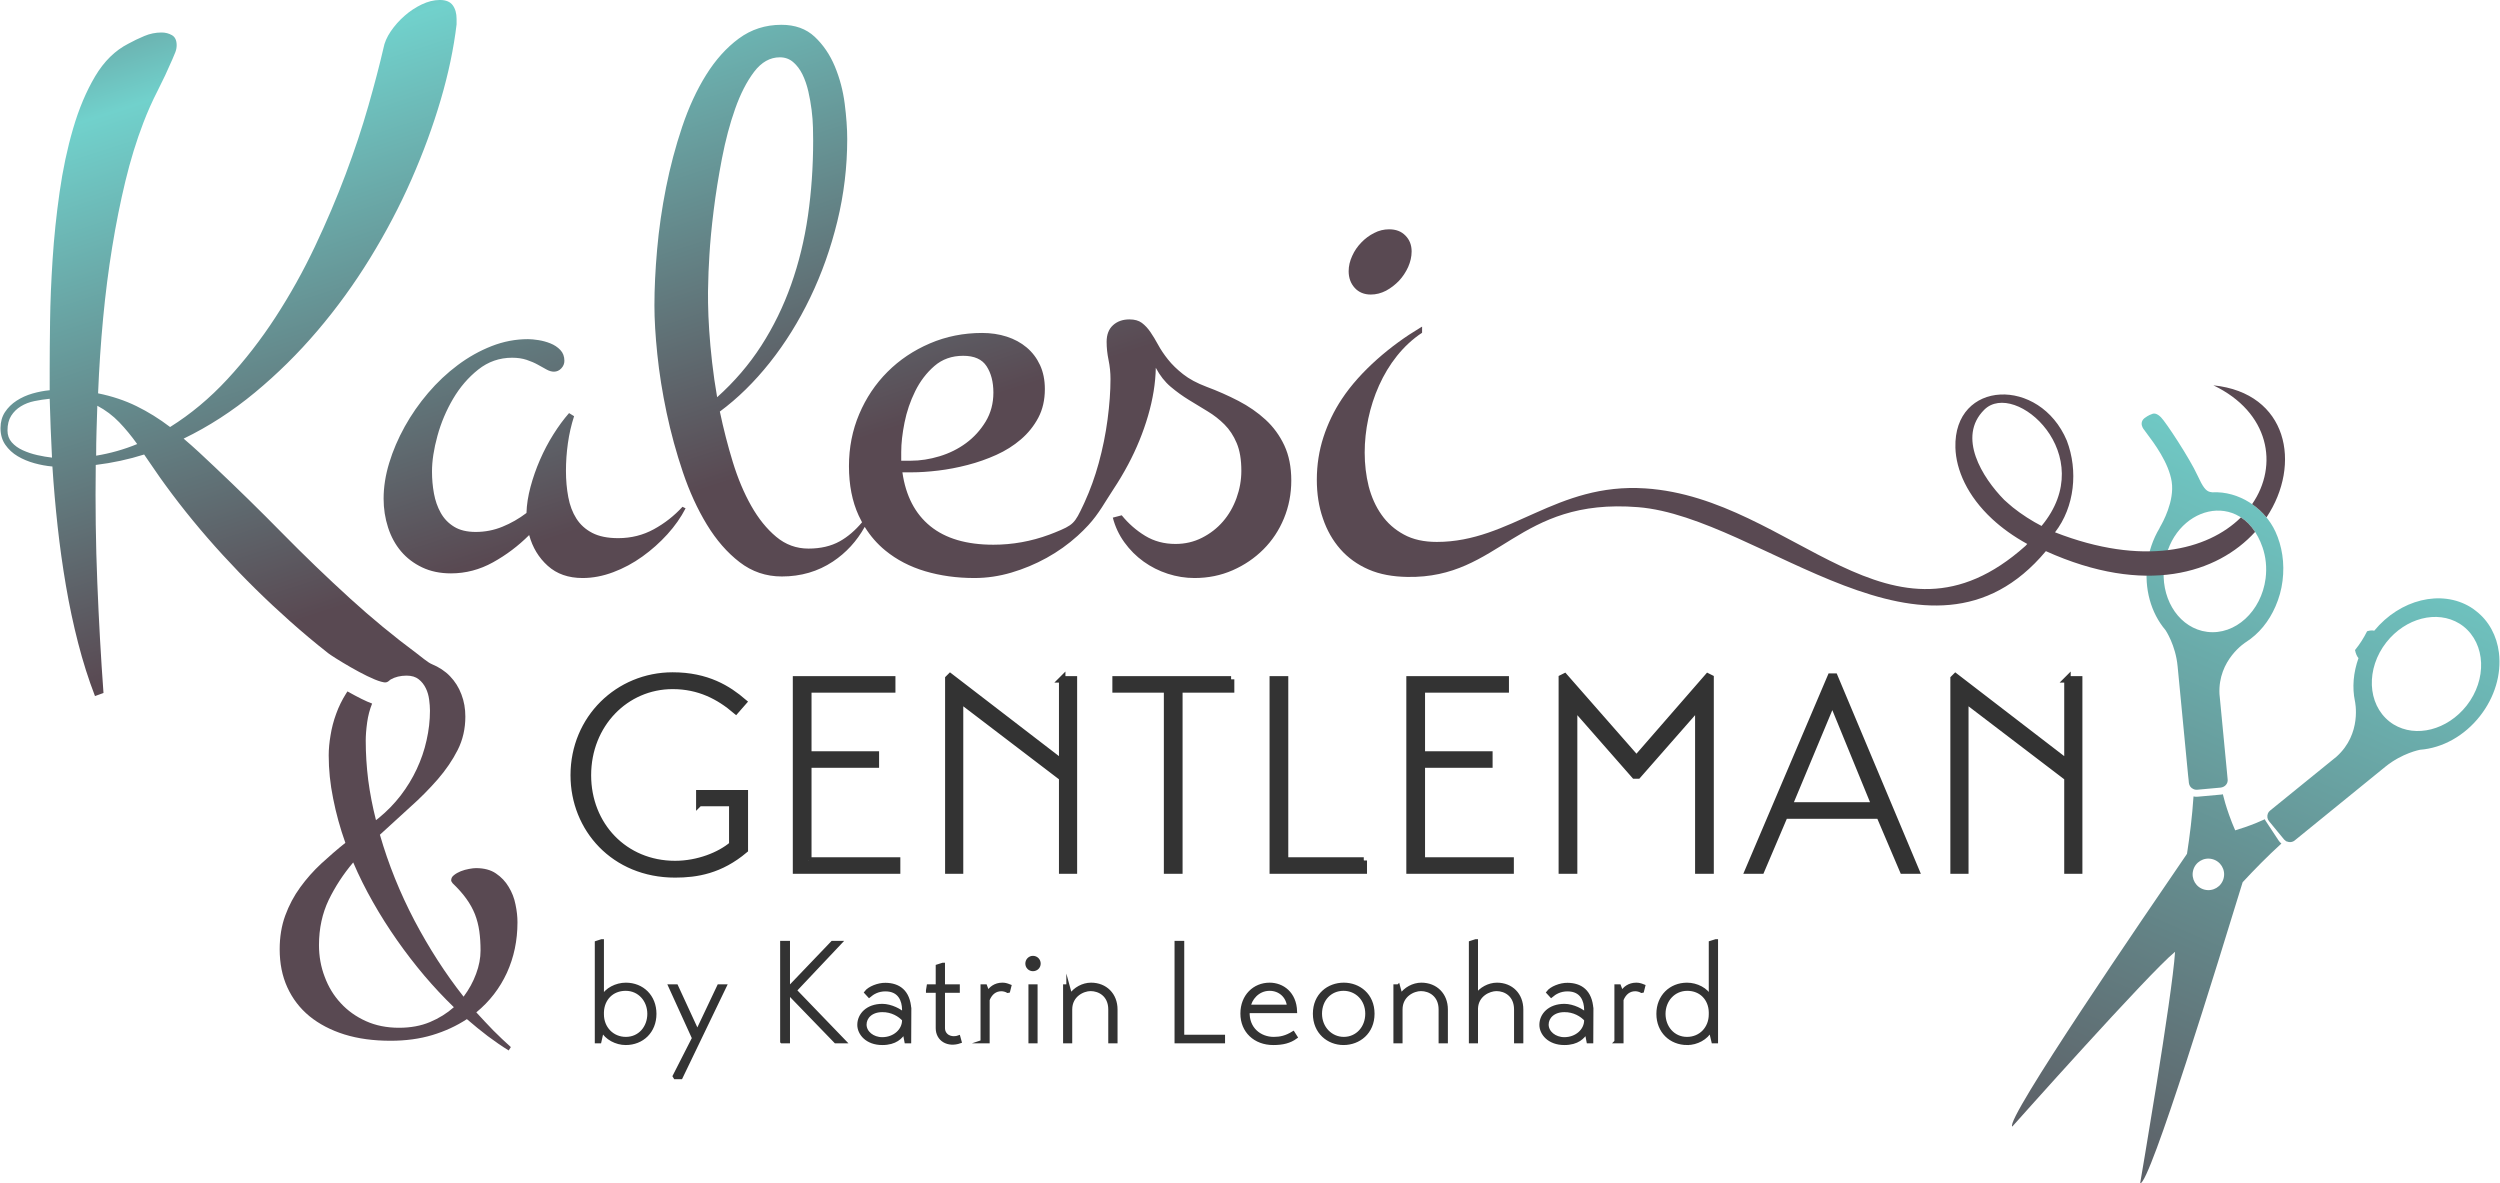 <?xml version="1.0" encoding="UTF-8"?>
<!DOCTYPE svg PUBLIC "-//W3C//DTD SVG 1.1//EN" "http://www.w3.org/Graphics/SVG/1.1/DTD/svg11.dtd">
<!-- Creator: CorelDRAW 2019 (64-Bit) -->
<svg xmlns="http://www.w3.org/2000/svg" xml:space="preserve" width="2119px" height="1003px" version="1.1" style="shape-rendering:geometricPrecision; text-rendering:geometricPrecision; image-rendering:optimizeQuality; fill-rule:evenodd; clip-rule:evenodd"
viewBox="0 0 3881.08 1837.81"
 xmlns:xlink="http://www.w3.org/1999/xlink"
 xmlns:xodm="http://www.corel.com/coreldraw/odm/2003">
 <defs>
  <style type="text/css">
   <![CDATA[
    .str0 {stroke:#333333;stroke-width:10.05;stroke-miterlimit:22.926}
    .str1 {stroke:#333333;stroke-width:5.21;stroke-miterlimit:22.926}
    .fil0 {fill:none;fill-rule:nonzero}
    .fil3 {fill:#594952}
    .fil1 {fill:#333333;fill-rule:nonzero}
    .fil4 {fill:url(#id0);fill-rule:nonzero}
    .fil2 {fill:url(#id1);fill-rule:nonzero}
   ]]>
  </style>
  <linearGradient id="id0" gradientUnits="userSpaceOnUse" x1="210.05" y1="-309.14" x2="759.01" y2="1390.22">
   <stop offset="0" style="stop-opacity:1; stop-color:#71D1CC"/>
   <stop offset="0.125" style="stop-opacity:1; stop-color:#658D8F"/>
   <stop offset="0.251" style="stop-opacity:1; stop-color:#71D1CC"/>
   <stop offset="0.722" style="stop-opacity:1; stop-color:#594952"/>
   <stop offset="1" style="stop-opacity:1; stop-color:#594952"/>
  </linearGradient>
  <linearGradient id="id1" gradientUnits="userSpaceOnUse" x1="3912.88" y1="431.07" x2="3206.23" y2="2048.99">
   <stop offset="0" style="stop-opacity:1; stop-color:#71D1CC"/>
   <stop offset="0.188" style="stop-opacity:1; stop-color:#71D1CC"/>
   <stop offset="1" style="stop-opacity:1; stop-color:#594952"/>
  </linearGradient>
 </defs>
 <g id="Ebene_x0020_1">
  <g>
   <path class="fil0 str0" d="M1085.3 1247.13l51.19 0 0 64.73c-19.47,16.5 -53.31,30.04 -88.85,30.04 -78.69,0 -135.38,-60.5 -135.38,-137.92 0,-79.12 58.81,-138.77 131.57,-138.77 41.47,0 72.35,16.5 98.15,38.5l11.85 -13.54c-23.69,-20.31 -56.27,-41.04 -110,-41.04 -84.19,0 -153.57,66.42 -153.57,154.85 0,82.92 62.61,153.99 157.38,153.99 33.43,0 70.23,-5.92 108.31,-38.07l0 -88 -70.65 0 0 15.23zm169.24 89.27l0 -148.93 104.92 0 0 -15.65 -104.92 0 0 -101.11 130.31 0 0 -15.65 -149.35 0 0 296.99 156.96 0 0 -15.65 -137.92 0zm394.32 -281.34l0 129.45 -173.88 -133.68 -2.96 2.96 0 298.26 18.19 0 0 -265.27 158.65 121 0 144.27 18.19 0 0 -296.99 -18.19 0zm262.32 0l-179.38 0 0 15.65 79.96 0 0 281.34 19.04 0 0 -281.34 80.38 0 0 -15.65zm206.05 281.34l-122.26 0 0 -281.34 -19.04 0 0 296.99 141.3 0 0 -15.65zm90.13 0l0 -148.93 104.92 0 0 -15.65 -104.92 0 0 -101.11 130.31 0 0 -15.65 -149.34 0 0 296.99 156.95 0 0 -15.65 -137.92 0zm236.52 15.65l0 -254.69 93.92 107.04 5.08 0 93.92 -107.04 0 254.69 19.04 0 0 -299.11 -4.23 -2.11 -110.85 127.34 -111.69 -127.34 -4.23 2.11 0 299.11 19.04 0zm290.66 0l36.39 -85.46 147.23 0 36.38 85.46 20.31 0 -126.5 -301.22 -5.92 0 -128.19 301.22 20.3 0zm110.43 -262.3l66 161.18 -133.27 0 67.27 -161.18zm365.12 -34.69l0 129.45 -173.88 -133.68 -2.96 2.96 0 298.26 18.19 0 0 -265.27 158.65 121 0 144.27 18.19 0 0 -296.99 -18.19 0z"/>
   <path id="1" class="fil1" d="M1085.3 1247.13l51.19 0 0 64.73c-19.47,16.5 -53.31,30.04 -88.85,30.04 -78.69,0 -135.38,-60.5 -135.38,-137.92 0,-79.12 58.81,-138.77 131.57,-138.77 41.47,0 72.35,16.5 98.15,38.5l11.85 -13.54c-23.69,-20.31 -56.27,-41.04 -110,-41.04 -84.19,0 -153.57,66.42 -153.57,154.85 0,82.92 62.61,153.99 157.38,153.99 33.43,0 70.23,-5.92 108.31,-38.07l0 -88 -70.65 0 0 15.23zm169.24 89.27l0 -148.93 104.92 0 0 -15.65 -104.92 0 0 -101.11 130.31 0 0 -15.65 -149.35 0 0 296.99 156.96 0 0 -15.65 -137.92 0zm394.32 -281.34l0 129.45 -173.88 -133.68 -2.96 2.96 0 298.26 18.19 0 0 -265.27 158.65 121 0 144.27 18.19 0 0 -296.99 -18.19 0zm262.32 0l-179.38 0 0 15.65 79.96 0 0 281.34 19.04 0 0 -281.34 80.38 0 0 -15.65zm206.05 281.34l-122.26 0 0 -281.34 -19.04 0 0 296.99 141.3 0 0 -15.65zm90.13 0l0 -148.93 104.92 0 0 -15.65 -104.92 0 0 -101.11 130.31 0 0 -15.65 -149.34 0 0 296.99 156.95 0 0 -15.65 -137.92 0zm236.52 15.65l0 -254.69 93.92 107.04 5.08 0 93.92 -107.04 0 254.69 19.04 0 0 -299.11 -4.23 -2.11 -110.85 127.34 -111.69 -127.34 -4.23 2.11 0 299.11 19.04 0zm290.66 0l36.39 -85.46 147.23 0 36.38 85.46 20.31 0 -126.5 -301.22 -5.92 0 -128.19 301.22 20.3 0zm110.43 -262.3l66 161.18 -133.27 0 67.27 -161.18zm365.12 -34.69l0 129.45 -173.88 -133.68 -2.96 2.96 0 298.26 18.19 0 0 -265.27 158.65 121 0 144.27 18.19 0 0 -296.99 -18.19 0z"/>
  </g>
  <g>
   <path class="fil0 str1" d="M970.95 1620.42c25.87,0 45.17,-18.64 45.17,-45.84 0,-27.19 -19.3,-45.83 -44.95,-45.83 -14.91,0 -30.26,7.9 -36.62,19.96l0 -87.5 -0.88 0 -8.11 2.63 0 153.95 5.04 0 3.95 -17.55c6.36,12.06 21.71,20.18 36.4,20.18zm0.22 -7.46c-21.05,0 -36.62,-16.45 -36.62,-37.5l0 -3.51c0.66,-20.39 14.91,-35.74 36.4,-35.74 21.05,0 36.18,17.1 36.18,38.37 0,20.84 -14.25,38.38 -35.96,38.38zm144.37 -81.58l-33.33 70.4 -32.46 -70.4 -10.08 0 36.84 80.92 -30.05 58.99 1.32 2.2 8.99 0 68.42 -142.11 -9.65 0zm97.89 86.41l10.08 0 0 -75.88 73.47 75.88 13.81 0 -76.75 -79.61 70.17 -74.34 -12.28 0 -68.42 71.49 0 -71.49 -10.08 0 0 153.95zm198.54 -50.44c-1.76,-28.07 -17.55,-38.16 -37.5,-38.38 -11.19,-0.22 -25.44,5.48 -30.48,12.28l5.04 5.48c5.7,-4.82 13.59,-9.65 25.22,-9.65 22.58,0 28.29,17.11 28.51,30.71l0 7.45c-4.39,-5.48 -19.96,-13.59 -33.12,-13.59 -23.46,0 -36.4,14.47 -36.4,30.04 0,13.38 12.28,28.73 36.18,28.73 20.62,0 29.17,-9.65 34.21,-17.55l2.85 14.92 5.27 0 0.22 -50.44zm-9.21 17.1c0,16.01 -14.7,28.95 -33.34,28.95 -14.91,0 -26.97,-9.87 -26.97,-22.15 0,-11.4 9.65,-21.93 26.97,-21.93 14.92,-0.22 26.98,7.24 33.34,14.26l0 0.87zm84.5 -45.17l0 -7.9 -23.02 0 0 -33.55 -0.88 0 -8.33 2.63 0 30.92 -14.04 0 -1.1 6.8 0 1.1 15.14 0 0 57.45c0,17.98 16.44,27.63 35.08,21.06l-1.97 -7.24c-12.28,4.38 -23.9,-2.2 -23.9,-13.82l0 -57.45 23.02 0zm37.36 78.51l8.99 0 0 -65.13c4.17,-10.31 11.41,-15.79 20.83,-15.79 2.86,0 6.8,0.87 9.88,2.63l1.09 -0.22 1.97 -7.9c-5.48,-2.19 -7.89,-2.63 -11.62,-2.63 -10.74,0 -18.86,6.14 -22.15,13.16l-3.94 -10.53 -5.05 0 0 86.41zm74.42 0l8.99 0 0 -86.41 -8.99 0 0 86.41zm-4.82 -121.27c0,5.26 4.17,9.21 9.21,9.21 5.26,0 9.43,-3.95 9.43,-9.21 0,-5.27 -4.17,-9.43 -9.43,-9.43 -5.04,0 -9.21,4.16 -9.21,9.43zm63.67 34.86l-5.04 0 0 86.41 8.99 0 0 -50c0,-22.15 19.52,-31.14 31.14,-31.14 13.82,0 30.04,8.99 30.04,31.14l0 50 9.21 0 0 -50c0,-23.03 -16.01,-39.04 -38.59,-39.04 -12.5,0 -25.22,7.02 -31.8,17.11l-3.95 -14.48zm241.3 78.29l-63.37 0 0 -145.83 -9.87 0 0 153.95 73.24 0 0 -8.12zm111.92 -38.81c-0.87,-28.29 -20.17,-42.11 -40.13,-42.11 -23.68,0 -42.76,17.98 -42.76,45.4 0,27.41 20.18,46.27 48.47,46.27 14.47,0 25.43,-2.63 35.08,-9.65l-4.17 -6.58c-10.96,6.8 -19.95,8.77 -30.26,8.77 -21.27,0 -41.22,-15.13 -39.91,-42.1l73.68 0zm-71.92 -7.9c1.31,-10.3 12.49,-26.75 31.79,-26.75 15.57,0 28.07,10.74 29.61,26.75l-61.4 0zm146.56 57.46c23.9,0 45.62,-16.89 45.62,-46.05 0,-29.17 -21.72,-45.62 -45.18,-45.62 -23.68,0 -45.39,16.45 -45.39,45.62 0,29.16 21.71,46.05 44.95,46.05zm0.44 -7.46c-20.17,0 -36.4,-16.66 -36.4,-38.59 0,-22.15 15.35,-38.16 35.96,-38.16 20.18,0 36.4,15.79 36.4,38.16 0,21.93 -15.35,38.59 -35.96,38.59zm84.73 -81.58l-5.05 0 0 86.41 8.99 0 0 -50c0,-22.15 19.52,-31.14 31.15,-31.14 13.81,0 30.04,8.99 30.04,31.14l0 50 9.21 0 0 -50c0,-23.03 -16.01,-39.04 -38.6,-39.04 -12.49,0 -25.22,7.02 -31.8,17.11l-3.94 -14.48zm121.12 -70.17l-0.87 0 -8.11 2.63 0 153.95 8.98 0 0 -51.76c0.88,-20.83 19.96,-29.38 31.37,-29.38 13.81,0 29.82,8.99 29.82,31.14l0 50 9.21 0 0 -50c0,-23.03 -15.79,-39.04 -38.38,-39.04 -12.5,0 -25.43,7.02 -32.02,17.11l0 -84.65zm179.25 106.14c-1.76,-28.07 -17.55,-38.16 -37.5,-38.38 -11.19,-0.22 -25.44,5.48 -30.48,12.28l5.04 5.48c5.7,-4.82 13.59,-9.65 25.22,-9.65 22.58,0 28.29,17.11 28.51,30.71l0 7.45c-4.39,-5.48 -19.96,-13.59 -33.12,-13.59 -23.46,0 -36.4,14.47 -36.4,30.04 0,13.38 12.28,28.73 36.18,28.73 20.62,0 29.17,-9.65 34.21,-17.55l2.85 14.92 5.27 0 0.22 -50.44zm-9.21 17.1c0,16.01 -14.7,28.95 -33.34,28.95 -14.91,0 -26.97,-9.87 -26.97,-22.15 0,-11.4 9.65,-21.93 26.97,-21.93 14.92,-0.22 26.98,7.24 33.34,14.26l0 0.87zm47 33.34l8.99 0 0 -65.13c4.17,-10.31 11.41,-15.79 20.84,-15.79 2.85,0 6.8,0.87 9.87,2.63l1.09 -0.22 1.98 -7.9c-5.49,-2.19 -7.9,-2.63 -11.63,-2.63 -10.74,0 -18.85,6.14 -22.15,13.16l-3.94 -10.53 -5.05 0 0 86.41zm110.61 2.63c14.69,0 29.82,-8.12 35.96,-20.18l4.17 17.55 5.04 0 0 -156.58 -0.88 0 -8.33 2.63 0 84.87c-6.14,-12.06 -21.27,-19.96 -36.4,-19.96 -25.44,0 -44.96,18.64 -44.96,45.83 0,27.2 19.52,45.84 45.4,45.84zm-0.44 -7.46c-21.49,0 -35.96,-17.54 -35.96,-38.38 0,-21.27 15.35,-38.37 36.4,-38.37 21.27,0 35.52,15.35 35.96,35.74l0 3.51c0,21.05 -15.13,37.5 -36.4,37.5z"/>
   <path id="1" class="fil1" d="M970.95 1620.42c25.87,0 45.17,-18.64 45.17,-45.84 0,-27.19 -19.3,-45.83 -44.95,-45.83 -14.91,0 -30.26,7.9 -36.62,19.96l0 -87.5 -0.88 0 -8.11 2.63 0 153.95 5.04 0 3.95 -17.55c6.36,12.06 21.71,20.18 36.4,20.18zm0.22 -7.46c-21.05,0 -36.62,-16.45 -36.62,-37.5l0 -3.51c0.66,-20.39 14.91,-35.74 36.4,-35.74 21.05,0 36.18,17.1 36.18,38.37 0,20.84 -14.25,38.38 -35.96,38.38zm144.37 -81.58l-33.33 70.4 -32.46 -70.4 -10.08 0 36.84 80.92 -30.05 58.99 1.32 2.2 8.99 0 68.42 -142.11 -9.65 0zm97.89 86.41l10.08 0 0 -75.88 73.47 75.88 13.81 0 -76.75 -79.61 70.17 -74.34 -12.28 0 -68.42 71.49 0 -71.49 -10.08 0 0 153.95zm198.54 -50.44c-1.76,-28.07 -17.55,-38.16 -37.5,-38.38 -11.19,-0.22 -25.44,5.48 -30.48,12.28l5.04 5.48c5.7,-4.82 13.59,-9.65 25.22,-9.65 22.58,0 28.29,17.11 28.51,30.71l0 7.45c-4.39,-5.48 -19.96,-13.59 -33.12,-13.59 -23.46,0 -36.4,14.47 -36.4,30.04 0,13.38 12.28,28.73 36.18,28.73 20.62,0 29.17,-9.65 34.21,-17.55l2.85 14.92 5.27 0 0.22 -50.44zm-9.21 17.1c0,16.01 -14.7,28.95 -33.34,28.95 -14.91,0 -26.97,-9.87 -26.97,-22.15 0,-11.4 9.65,-21.93 26.97,-21.93 14.92,-0.22 26.98,7.24 33.34,14.26l0 0.87zm84.5 -45.17l0 -7.9 -23.02 0 0 -33.55 -0.88 0 -8.33 2.63 0 30.92 -14.04 0 -1.1 6.8 0 1.1 15.14 0 0 57.45c0,17.98 16.44,27.63 35.08,21.06l-1.97 -7.24c-12.28,4.38 -23.9,-2.2 -23.9,-13.82l0 -57.45 23.02 0zm37.36 78.51l8.99 0 0 -65.13c4.17,-10.31 11.41,-15.79 20.83,-15.79 2.86,0 6.8,0.87 9.88,2.63l1.09 -0.22 1.97 -7.9c-5.48,-2.19 -7.89,-2.63 -11.62,-2.63 -10.74,0 -18.86,6.14 -22.15,13.16l-3.94 -10.53 -5.05 0 0 86.41zm74.42 0l8.99 0 0 -86.41 -8.99 0 0 86.41zm-4.82 -121.27c0,5.26 4.17,9.21 9.21,9.21 5.26,0 9.43,-3.95 9.43,-9.21 0,-5.27 -4.17,-9.43 -9.43,-9.43 -5.04,0 -9.21,4.16 -9.21,9.43zm63.67 34.86l-5.04 0 0 86.41 8.99 0 0 -50c0,-22.15 19.52,-31.14 31.14,-31.14 13.82,0 30.04,8.99 30.04,31.14l0 50 9.21 0 0 -50c0,-23.03 -16.01,-39.04 -38.59,-39.04 -12.5,0 -25.22,7.02 -31.8,17.11l-3.95 -14.48zm241.3 78.29l-63.37 0 0 -145.83 -9.87 0 0 153.95 73.24 0 0 -8.12zm111.92 -38.81c-0.87,-28.29 -20.17,-42.11 -40.13,-42.11 -23.68,0 -42.76,17.98 -42.76,45.4 0,27.41 20.18,46.27 48.47,46.27 14.47,0 25.43,-2.63 35.08,-9.65l-4.17 -6.58c-10.96,6.8 -19.95,8.77 -30.26,8.77 -21.27,0 -41.22,-15.13 -39.91,-42.1l73.68 0zm-71.92 -7.9c1.31,-10.3 12.49,-26.75 31.79,-26.75 15.57,0 28.07,10.74 29.61,26.75l-61.4 0zm146.56 57.46c23.9,0 45.62,-16.89 45.62,-46.05 0,-29.17 -21.72,-45.62 -45.18,-45.62 -23.68,0 -45.39,16.45 -45.39,45.62 0,29.16 21.71,46.05 44.95,46.05zm0.44 -7.46c-20.17,0 -36.4,-16.66 -36.4,-38.59 0,-22.15 15.35,-38.16 35.96,-38.16 20.18,0 36.4,15.79 36.4,38.16 0,21.93 -15.35,38.59 -35.96,38.59zm84.73 -81.58l-5.05 0 0 86.41 8.99 0 0 -50c0,-22.15 19.52,-31.14 31.15,-31.14 13.81,0 30.04,8.99 30.04,31.14l0 50 9.21 0 0 -50c0,-23.03 -16.01,-39.04 -38.6,-39.04 -12.49,0 -25.22,7.02 -31.8,17.11l-3.94 -14.48zm121.12 -70.17l-0.87 0 -8.11 2.63 0 153.95 8.98 0 0 -51.76c0.88,-20.83 19.96,-29.38 31.37,-29.38 13.81,0 29.82,8.99 29.82,31.14l0 50 9.21 0 0 -50c0,-23.03 -15.79,-39.04 -38.38,-39.04 -12.5,0 -25.43,7.02 -32.02,17.11l0 -84.65zm179.25 106.14c-1.76,-28.07 -17.55,-38.16 -37.5,-38.38 -11.19,-0.22 -25.44,5.48 -30.48,12.28l5.04 5.48c5.7,-4.82 13.59,-9.65 25.22,-9.65 22.58,0 28.29,17.11 28.51,30.71l0 7.45c-4.39,-5.48 -19.96,-13.59 -33.12,-13.59 -23.46,0 -36.4,14.47 -36.4,30.04 0,13.38 12.28,28.73 36.18,28.73 20.62,0 29.17,-9.65 34.21,-17.55l2.85 14.92 5.27 0 0.22 -50.44zm-9.21 17.1c0,16.01 -14.7,28.95 -33.34,28.95 -14.91,0 -26.97,-9.87 -26.97,-22.15 0,-11.4 9.65,-21.93 26.97,-21.93 14.92,-0.22 26.98,7.24 33.34,14.26l0 0.87zm47 33.34l8.99 0 0 -65.13c4.17,-10.31 11.41,-15.79 20.84,-15.79 2.85,0 6.8,0.87 9.87,2.63l1.09 -0.22 1.98 -7.9c-5.49,-2.19 -7.9,-2.63 -11.63,-2.63 -10.74,0 -18.85,6.14 -22.15,13.16l-3.94 -10.53 -5.05 0 0 86.41zm110.61 2.63c14.69,0 29.82,-8.12 35.96,-20.18l4.17 17.55 5.04 0 0 -156.58 -0.88 0 -8.33 2.63 0 84.87c-6.14,-12.06 -21.27,-19.96 -36.4,-19.96 -25.44,0 -44.96,18.64 -44.96,45.83 0,27.2 19.52,45.84 45.4,45.84zm-0.44 -7.46c-21.49,0 -35.96,-17.54 -35.96,-38.38 0,-21.27 15.35,-38.37 36.4,-38.37 21.27,0 35.52,15.35 35.96,35.74l0 3.51c0,21.05 -15.13,37.5 -36.4,37.5z"/>
  </g>
  <path class="fil2" d="M3124.4 1749.64c0.69,-0.68 212.58,-238.87 252.82,-271.46 -4.28,68.81 -54.11,358.68 -54.21,359.6 14.62,3.64 122.69,-348.89 159.16,-467.61 17.97,-19.4 38.45,-40.29 60.18,-60.09 -1.75,-1.32 -3.19,-3.05 -4.46,-4.94l-20.34 -30.84c-0.44,-0.62 -0.52,-1.3 -0.96,-1.94 -6.7,3.15 -17.98,7.91 -31.2,12.46 -4.7,1.62 -9.7,3.23 -14.8,4.77 -3.55,-8.08 -6.72,-16.25 -9.44,-23.93 -4.71,-13.15 -7.99,-24.96 -9.72,-32.13 -0.77,0.06 -1.36,0.4 -2.12,0.46l-36.78 3.33c-2.29,0.18 -4.53,0.12 -6.65,-0.4 -2.03,31.05 -5.89,61.8 -10.12,89.11 -64.32,94.19 -283.63,414.22 -271.36,423.61zm398.73 -474.32c7.81,9.5 15.62,19.01 23.44,28.51 1.54,1.44 2.26,2.1 3.06,2.58l0.32 0.2c5.09,2.06 9.6,1.47 13.07,-1.32l141.16 -114.8c26.01,-20.94 53.15,-25.98 53.43,-26.04 35.12,-2.65 69.14,-21.72 93.11,-52.27 22.85,-29.03 33.61,-64.88 29.51,-98.35 -3.25,-26.53 -15.79,-49.49 -35.29,-64.62 -2.9,-2.36 -5.75,-4.41 -8.73,-6.23 -45.6,-27.87 -109.63,-12.09 -149.62,36.57 -2.81,-0.71 -6.41,-0.52 -10.08,0.55l-1.04 0.31c-5.47,10.88 -11.2,19.79 -18.03,28.25l-0.74 0.9c1.06,5.2 2.9,9.91 5.4,12.56 -8.03,22.52 -9.95,45.58 -5.52,66.77 0.14,0.58 11.37,50.61 -28.71,86.36l-103.1 83.68c-3.13,2.4 -4.69,6.45 -4.11,10.82 0.22,1.9 1.1,3.94 2.47,5.57zm182.19 -277.7c29.89,-37.93 78.74,-50.45 113.6,-29.13 2.18,1.32 4.06,2.72 6.07,4.24 34.82,27.47 36.86,82.53 5.07,123.1 -29.91,37.94 -78.76,50.46 -113.62,29.15 -2.18,-1.32 -4.09,-2.75 -6.11,-4.27 -34.78,-27.42 -36.8,-82.48 -5.01,-123.09zm-376.46 -330.51c1.03,1.44 2.49,3.41 4.29,5.81 11.18,14.88 34.45,45.86 38.87,75.35 4.53,30.19 -14.27,63.73 -18.07,70.14l-0.2 0.32 -0.62 1.47c-10.38,17.52 -16.6,35.89 -18.99,55.29 -4.94,38.53 5.37,76.15 28.27,103.2 0.01,0.04 15.68,23 18.77,56.12l16.27 169.13 0.78 6.97 0.46 5.07c0.54,4.27 3.18,7.86 6.93,9.42l1.96 0.76c1.46,0.36 2.65,0.38 3.69,0.38l36.86 -3.37c3.47,-0.51 6.19,-2 7.96,-4.06 2.2,-2.35 3.24,-5.63 2.78,-8.92l-1.48 -15.74 -11.18 -116.41c-2.69,-53.65 40.83,-80.64 41.27,-80.92 19.78,-12.68 35.57,-31.85 45.74,-55.43 5.59,-12.75 9.28,-26.11 10.94,-39.69 3.48,-27.57 -0.81,-54.03 -11.03,-76.27 -16.95,-36.9 -56.82,-63.29 -97.98,-61.15 -1.34,-0.18 -2.56,-0.3 -3.72,-0.6 -6.54,-1.62 -11.05,-7.59 -19.32,-25.57 -12.22,-26.7 -49.56,-83.38 -56.84,-90.43 -2.95,-2.95 -5.79,-4.79 -8.45,-5.46 -3.22,-0.8 -5.38,0.41 -5.68,0.58 0.04,-0.08 -5.5,1.72 -11.25,6.18 -2.73,2.11 -4.23,4.71 -4.53,7.69 -0.48,5.03 2.86,9.36 3.5,10.14zm184.22 182.93c5.08,14.68 6.93,31.26 4.75,48.39 -6.61,51.15 -47.26,88.34 -90.61,82.91 -3.17,-0.48 -5.47,-0.85 -7.92,-1.44 -39.69,-9.9 -65.03,-53.5 -58.96,-101.41 11.96,-92.39 120.49,-121.64 152.74,-28.45zm-78.2 484.18c13.17,3.29 21.08,16.49 17.81,29.64 -3.3,13.2 -16.48,21.13 -29.65,17.85 -13.18,-3.29 -21.09,-16.49 -17.81,-29.67 3.27,-13.15 16.47,-21.1 29.65,-17.82z"/>
  <path class="fil3" d="M3144.82 847.92l0 0c1.05,-0.93 1.84,-2.17 2.87,-3.11l0 0c-21.51,-11.83 -39.61,-24.98 -54.54,-38.84 -38.56,-35.78 -56.09,-76.26 -57.07,-110.77 -2.99,-105.45 130.96,-110.81 173.08,-10.79l0 0c17.69,46.57 12.23,102.69 -18.37,142.31l0 0c136.4,53.24 236.87,28.07 288.72,-23.14 8.19,5.35 15.68,12.81 22.03,22.52 -58.49,64.15 -170.33,99.59 -324.95,29.88l0 0c-182.42,217.95 -442.73,-53.07 -633.28,-68.31 -188.41,-15.08 -213.7,110.83 -358.34,108.35 -22.65,-0.39 -42.63,-3.91 -60.13,-11.53 -17.5,-7.62 -32.12,-18.12 -44.06,-31.71 -11.74,-13.38 -20.8,-29.24 -26.98,-47.56 -6.38,-18.33 -9.47,-38.3 -9.47,-60.13 0,-23.26 3.5,-45.29 10.3,-66.3 6.79,-20.79 16.26,-40.56 28.41,-58.89 28.94,-43.91 76.7,-83.87 121.43,-110.63 1.12,-0.67 2.25,-1.33 3.37,-1.99l-0.05 9.53c-59.41,39.23 -89.13,117.29 -89.13,186.07 0,18.12 2.06,35.62 6.18,52.3 4.33,16.68 10.91,31.51 19.97,44.27 9.06,12.97 20.59,23.06 34.59,30.68 14.21,7.83 31.3,11.53 51.27,11.53 115.26,0 184.9,-92.24 323.81,-83.14 230.07,15.05 381.36,275.94 590.34,89.4zm352.07 -64.96c41.74,-60.5 26.8,-142.88 -60.11,-184.51 115.76,11.96 137.37,122.65 82.44,205.1 -6.42,-7.85 -13.98,-14.8 -22.33,-20.59zm-385.05 -6.67c4.47,3.94 8.89,8.03 13.55,11.81l0 0c13.02,10.41 29.73,21.27 44.49,28.73l0 0c91.74,-110.56 -41.32,-227.64 -88.9,-180.57 -42.69,42.23 -3.01,105.6 30.86,140.03z"/>
  <path class="fil3" d="M2191.56 390.53c0,8.03 -1.86,16.06 -5.36,24.09 -3.7,8.03 -8.44,15.24 -14.21,21.41 -5.97,6.18 -12.56,11.33 -20.18,15.45 -7.61,3.91 -15.44,5.97 -23.68,5.97 -10.29,0 -18.73,-3.5 -24.91,-10.3 -6.18,-6.8 -9.47,-15.44 -9.47,-25.94 0,-8.03 1.85,-15.86 5.56,-23.89 3.5,-7.82 8.24,-14.62 14.21,-20.79 5.76,-5.98 12.35,-10.92 19.76,-14.62 7.42,-3.91 15.24,-5.77 23.27,-5.77 10.5,0 18.94,3.09 25.33,9.68 6.38,6.38 9.68,14.62 9.68,24.71z"/>
  <path class="fil4" d="M1146.64 59.83c-19.24,14.24 -36.17,33.07 -50.8,56.53l0 0c-14.64,23.44 -27.05,50.42 -37.28,80.86l0 0c-10.23,30.47 -18.54,61.85 -24.97,94.11l0 0c-6.42,32.26 -11.01,64.23 -13.82,95.9l0 0c-2.8,31.66 -4.2,60.74 -4.2,87.18l0 0c0,21.64 1.49,47.01 4.52,76.05l0 0c2.98,29.06 7.81,59.22 14.41,90.5l0 0c6.62,31.27 15.04,62.03 25.25,92.29l0 0c10.23,30.28 22.66,57.42 37.29,81.47l0 0c14.63,24.05 31.55,43.49 50.8,58.32l0 0c19.24,14.84 41.09,22.25 65.54,22.25l0 0c29.67,0 56.12,-7.72 79.37,-23.15l0 0c20.55,-13.65 37.02,-31.59 49.43,-53.86l0 0c8.74,14.16 19.41,26.39 32.05,36.73l0 0c17.63,14.42 38.27,25.15 61.93,32.17l0 0c23.65,7.01 49.11,10.52 76.37,10.52l0 0c19.24,0 38.37,-2.81 57.41,-8.42l0 0c19.05,-5.62 37.27,-13.22 54.71,-22.84l0 0c17.43,-9.62 33.48,-21.05 48.12,-34.28l0 0c5.89,-5.33 11.43,-10.81 16.63,-16.46 16.53,-17.93 26.12,-36.42 39.29,-56.29 8.05,-12.16 15.57,-24.8 22.54,-37.88l0 0c13.03,-24.45 23.35,-49.7 30.97,-75.76l0 0c7.6,-26.05 11.62,-50.91 12.04,-74.57l0 0c6.38,12.04 14.12,21.87 23.13,29.47l0 0c9.03,7.62 18.44,14.43 28.27,20.44l0 0c9.81,6.01 19.52,11.94 29.15,17.75l0 0c9.62,5.8 18.34,12.61 26.15,20.43l0 0c7.82,7.82 14.15,17.43 18.94,28.86l0 0c4.84,11.43 7.22,25.78 7.22,43l0 0c0,14.43 -2.5,28.55 -7.51,42.38l0 0c-5.02,13.84 -12.01,25.97 -21.03,36.38l0 0c-9.03,10.44 -19.85,18.84 -32.5,25.25l0 0c-12.6,6.42 -26.34,9.62 -41.17,9.62l0 0c-17.65,0 -33.36,-4.2 -47.19,-12.62l0 0c-13.84,-8.43 -25.97,-19.05 -36.38,-31.88l0 0 -13.84 3.62c3.61,14.04 9.62,26.86 18.04,38.47l0 0c8.42,11.64 18.34,21.57 29.77,29.77l0 0c11.41,8.21 23.95,14.52 37.58,18.94l0 0c13.61,4.4 27.45,6.62 41.49,6.62l0 0c21.23,0 40.96,-4.03 59.22,-12.03l0 0c18.24,-8.02 34.17,-18.84 47.8,-32.47l0 0c13.62,-13.62 24.25,-29.65 31.87,-48.08l0 0c7.6,-18.46 11.41,-38.1 11.41,-58.95l0 0c0,-20.84 -3.6,-38.97 -10.8,-54.41l0 0c-7.23,-15.43 -16.95,-28.76 -29.18,-39.98l0 0c-12.22,-11.23 -26.26,-20.95 -42.08,-29.16l0 0c-15.85,-8.22 -32.38,-15.53 -49.61,-21.95l0 0c-14.83,-5.62 -26.95,-12.11 -36.37,-19.55l0 0c-9.43,-7.41 -17.25,-15.03 -23.45,-22.84l0 0c-6.23,-7.82 -11.33,-15.44 -15.34,-22.84l0 0c-4.01,-7.42 -8.03,-14.02 -12.01,-19.85l0 0c-4.01,-5.81 -8.42,-10.52 -13.24,-14.14l0 0c-4.81,-3.59 -11.23,-5.4 -19.24,-5.4l0 0c-10.43,0 -18.95,3 -25.55,9.02l0 0c-6.62,6 -9.93,14.64 -9.93,25.85l0 0c0,9.23 1.02,18.64 3.01,28.26l0 0c1.99,9.62 3.01,19.44 3.01,29.46l0 0c0,18.85 -1.51,39.7 -4.51,62.53l0 0c-3.01,22.86 -7.62,45.62 -13.83,68.25l0 0c-5.81,21.13 -13.09,41.31 -21.84,60.52 -0.62,1.37 -1.26,2.74 -1.9,4.11l0 0c-13.62,28.92 -15.24,31.2 -44.54,43.06 -2.77,1.12 -5.57,2.2 -8.39,3.25l0 0c-28.26,10.42 -57.22,15.62 -86.87,15.62l0 0c-41.7,0 -74.38,-9.62 -98.02,-28.86l0 0c-23.66,-19.24 -38.08,-47.09 -43.29,-83.57l0 0 14.42 0c12.42,0 26.16,-0.91 41.18,-2.71l0 0c15.04,-1.81 30.28,-4.7 45.71,-8.73l0 0c15.44,-3.99 30.26,-9.2 44.5,-15.62l0 0c14.22,-6.4 26.96,-14.42 38.18,-24.04l0 0c11.22,-9.62 20.24,-20.83 27.06,-33.67l0 0c6.8,-12.84 10.2,-27.67 10.2,-44.5l0 0c0,-14.02 -2.5,-26.45 -7.5,-37.28l0 0c-5.03,-10.83 -11.94,-19.94 -20.74,-27.36l0 0c-8.83,-7.42 -19.16,-13.02 -30.98,-16.83l0 0c-11.82,-3.81 -24.56,-5.71 -38.16,-5.71l0 0c-28.88,0 -55.94,5.4 -81.19,16.24l0 0c-25.25,10.82 -47.21,25.54 -65.82,44.18l0 0c-18.65,18.65 -33.29,40.5 -43.9,65.54l0 0c-10.64,25.06 -15.95,52 -15.95,80.87l0 0c0,29.27 5.01,54.81 15.04,76.65l0 0c1.66,3.63 3.42,7.14 5.29,10.56l0 0c-10.69,12.74 -22.17,22.56 -34.46,29.44l0 0c-13.63,7.62 -29.87,11.41 -48.7,11.41l0 0c-18.85,0 -35.6,-6.09 -50.21,-18.34l0 0c-14.64,-12.21 -27.57,-28.24 -38.78,-48.09l0 0c-11.23,-19.85 -20.75,-42.49 -28.57,-67.94l0 0c-7.81,-25.45 -14.51,-51.6 -20.14,-78.46l0 0c27.66,-20.44 53.52,-45.79 77.58,-76.07l0 0c24.05,-30.26 44.98,-63.94 62.82,-101.01l0 0c17.84,-37.07 31.88,-76.56 42.09,-118.44l0 0c10.21,-41.88 15.33,-84.49 15.33,-127.79l0 0c0,-16.01 -1.29,-34.26 -3.9,-54.7l0 0c-2.61,-20.44 -7.74,-39.79 -15.33,-58.03l0 0c-7.62,-18.22 -18.05,-33.57 -31.26,-46l0 0c-13.24,-12.42 -30.48,-18.62 -51.73,-18.62l0 0c-24.83,0 -46.89,7.11 -66.13,21.33zm-343.77 1372.64c0,28.21 -5.46,54.2 -16.38,78.26 -11.09,24.06 -26.83,44.53 -47.55,61.53 8.83,9.68 17.67,19.09 26.5,28.21 9,8.99 18,17.56 27.15,25.72l-3.37 5.26c-10.93,-6.78 -21.69,-14.25 -32.45,-22.27 -10.6,-8.16 -21.53,-16.87 -32.45,-26.41 -16.06,10.51 -33.9,18.81 -53.66,24.75 -19.75,5.95 -41.44,8.85 -64.89,8.85 -26.35,0 -50.29,-3.18 -71.65,-9.81 -21.21,-6.64 -39.36,-16.18 -54.3,-28.35 -14.94,-12.31 -26.34,-27.24 -34.37,-44.8 -8.04,-17.56 -11.89,-37.33 -11.89,-59.18 0,-19.08 2.89,-36.65 8.67,-52.41 5.79,-15.76 13.5,-30.42 23.3,-43.83 9.64,-13.28 20.56,-25.58 32.61,-36.78 12.21,-11.2 24.57,-21.99 37.43,-32.22 -8.19,-22.95 -14.46,-45.91 -18.96,-68.72 -4.66,-22.82 -6.91,-45.08 -6.91,-67.06 0,-9.68 0.96,-20.19 2.89,-31.39 1.77,-11.2 4.66,-22.26 8.68,-33.19 3.86,-10.92 9.15,-21.57 15.58,-31.8 0.64,-1.02 1.3,-2.03 1.96,-3.02 16.59,9.22 28.51,15.32 38.31,18.88 -3.78,9.33 -6.26,18.98 -7.66,28.94 -1.6,11.48 -2.25,21.02 -2.25,28.48 0,20.33 1.29,40.8 3.86,61.4 2.73,20.74 6.75,41.48 12.05,62.22 0.96,-0.55 2.41,-1.66 4.17,-3.18 13.02,-10.65 24.26,-22.26 34.22,-35.12 9.8,-12.86 18.15,-26.41 24.9,-40.93 6.74,-14.38 11.89,-29.31 15.26,-44.66 3.53,-15.49 5.3,-30.84 5.3,-46.19 0,-5.25 -0.48,-10.92 -1.28,-17.14 -0.81,-6.09 -2.42,-12.03 -5.15,-17.56 -2.72,-5.53 -6.26,-10.24 -11.08,-13.97 -4.66,-3.73 -10.92,-5.67 -18.8,-5.67 -9.54,0 -17.82,2.04 -24.84,6.05 -5.67,5.26 -7.72,5.25 -14.7,3.38 -23.14,-6.21 -75.43,-38.87 -82.55,-44.49 -20.23,-15.95 -40.04,-32.55 -59.42,-49.83l0 0c-36.49,-32.45 -71.06,-66.52 -103.72,-102.2l0 0c-32.67,-35.66 -62.44,-71.95 -89.29,-108.82l0 0c-5.63,-7.62 -11.11,-15.43 -16.55,-23.46l0 0c-5.39,-8 -10.92,-16.01 -16.53,-24.04l0 0c-24.03,7.62 -49.08,13.02 -75.15,16.21l0 0c-0.81,62.15 0,123.07 2.42,182.79l0 0c2.4,59.74 5.6,116.86 9.6,171.38l-13.21 4.8 0 0c-10.04,-26.06 -18.75,-53.51 -26.16,-82.37l0 0c-7.43,-28.85 -13.74,-58.52 -18.94,-88.98l0 0c-5.21,-30.47 -9.53,-61.24 -12.93,-92.3l0 0c-3.41,-31.06 -6.12,-62.03 -8.1,-92.9l0 0c-9.25,-0.8 -18.56,-2.5 -27.97,-5.11l0 0c-9.42,-2.6 -18.04,-6.2 -25.85,-10.81l0 0c-7.83,-4.62 -14.24,-10.53 -19.25,-17.75l0 0c-4.94,-7.1 -7.44,-15.56 -7.52,-25.37l0 -0.48 0 -0.45c0.07,-9.43 2.37,-17.6 6.91,-24.5l0 0c4.62,-7.01 10.63,-12.94 18.05,-17.73l0 0c7.42,-4.83 15.63,-8.52 24.64,-11.14l0 0c9.03,-2.59 17.95,-4.29 26.77,-5.1l0 -33.69 0 0c0,-19.62 0.19,-44.28 0.6,-73.93l0 0c0.38,-29.68 1.7,-61.54 3.91,-95.61l0 0c2.2,-34.09 5.79,-68.75 10.82,-104.03l0 0c5.01,-35.26 12.01,-68.33 21.05,-99.2l0 0c9.01,-30.86 20.44,-57.92 34.26,-81.19l0 0c13.82,-23.23 30.97,-40.06 51.4,-50.5l0 0c8.02,-4.4 16.35,-8.41 24.96,-12l0 0c8.62,-3.64 17.54,-5.44 26.75,-5.44l0 0c6.02,0 11.44,1.43 16.24,4.22l0 0c4.82,2.81 7.21,8.03 7.21,15.63l0 0c0,3.61 -0.69,7.21 -2.09,10.84l0 0c-1.41,3.59 -2.92,7.2 -4.51,10.81l0 0c-7.23,16.83 -14.94,33.27 -23.15,49.31l0 0c-8.23,16.03 -15.53,32.46 -21.96,49.29l0 0c-10.8,28.06 -20.12,58.34 -27.94,90.79l0 0c-7.83,32.48 -14.65,66.55 -20.46,102.23l0 0c-5.81,35.67 -10.52,72.55 -14.12,110.62l0 0c-3.61,38.1 -6.22,76.96 -7.83,116.66l0 0c21.66,4.4 41.51,11.01 59.55,19.83l0 0c18.03,8.82 35.47,19.66 52.31,32.48l0 0c32.07,-20.03 61.72,-44.81 88.97,-74.26l0 0c27.26,-29.46 52.22,-61.64 74.87,-96.49l0 0c22.64,-34.88 42.99,-71.36 61.03,-109.45l0 0c18.02,-38.07 33.97,-75.56 47.79,-112.43l0 0c13.83,-36.88 25.55,-72.16 35.17,-105.82l0 0c9.62,-33.67 17.44,-63.54 23.46,-89.6l0 0c1.6,-8.82 5.41,-17.63 11.42,-26.47l0 0c6.02,-8.8 13.11,-16.82 21.34,-24.03l0 0c8.21,-7.23 17.14,-13.12 26.76,-17.75 9.47,-4.53 18.74,-6.84 27.84,-6.91l0.43 0 0.43 0c8.97,0.08 15.45,2.81 19.39,8.12l0 0c4.01,5.41 6.03,12.54 6.03,21.35l0 8.42 0 0c-4.44,37.27 -12.63,76.37 -24.66,117.25l0 0c-12.02,40.88 -27.16,82.07 -45.38,123.55l0 0c-18.26,41.49 -39.7,82.27 -64.35,122.37l0 0c-24.64,40.09 -51.91,77.65 -81.78,112.72l0 0c-29.86,35.09 -62.23,67.04 -97.09,95.9l0 0c-34.87,28.87 -71.76,52.73 -110.64,71.55l0 0c8.01,6.84 15.93,13.83 23.76,21.06l0 0c7.81,7.22 15.92,14.82 24.35,22.85l0 0c35.66,33.66 70.65,67.94 104.91,102.82l0 0c34.29,34.87 69.45,68.74 105.52,101.59l0 0c33.24,30.29 67.84,58.81 103.81,85.52 6.11,4.53 16.65,13.7 22.79,16.27 11.41,4.7 21.05,11.06 28.59,18.94 7.71,8.02 13.66,17.42 17.68,28.21 4.17,10.78 6.1,22.26 6.1,34.43 0,18.67 -3.85,35.95 -11.89,51.85 -8.03,15.9 -18.47,31.11 -31.16,45.77 -12.69,14.52 -26.83,28.9 -42.57,42.86 -15.59,14.11 -31.33,28.49 -47.07,43.01 13.17,45.91 31.16,90.29 53.66,133.29 22.65,42.87 48.03,82.42 76.3,118.23 8.51,-11.34 14.94,-23.23 19.43,-35.54 4.67,-12.44 6.91,-24.47 6.91,-36.09 0,-10.78 -0.64,-20.88 -1.92,-30 -1.29,-9.13 -3.54,-17.98 -6.75,-26.28 -3.37,-8.43 -7.87,-16.59 -13.49,-24.33 -5.63,-7.88 -12.7,-15.76 -21.21,-23.92 -0.64,-1.11 -1.12,-1.94 -1.6,-2.49 -0.49,-0.55 -0.65,-1.11 -0.65,-1.94 0,-3.32 1.45,-6.08 4.5,-8.29 2.89,-2.35 6.42,-4.29 10.44,-5.95 4.18,-1.66 8.35,-2.76 12.85,-3.6 4.34,-0.82 7.87,-1.24 10.77,-1.24 12.53,0 22.97,2.77 31,8.3 8.19,5.53 14.78,12.44 19.76,20.88 5.14,8.43 8.67,17.42 10.6,27.38 2.09,9.81 3.05,19.08 3.05,27.65zm-183.93 163.72c17.83,0 33.89,-2.91 48.03,-8.86 14.14,-5.94 26.51,-13.68 37.11,-23.08 -15.74,-15.22 -31.01,-31.53 -45.95,-49.09 -14.77,-17.56 -28.91,-35.82 -42.24,-54.9 -13.34,-19.08 -25.87,-38.71 -37.43,-59.18 -11.57,-20.33 -21.85,-40.93 -30.69,-61.67 -15.26,17.98 -27.95,37.47 -38.07,58.21 -9.95,20.88 -15.1,44.25 -15.1,70.11 0,17.28 2.89,33.74 8.84,49.22 5.78,15.63 13.97,29.18 24.9,40.93 10.76,11.76 23.77,21.02 39.03,27.94 15.27,6.91 32.45,10.37 51.57,10.37zm143.78 -1058.66c-18.45,7.23 -35.99,17.05 -52.61,29.47l0 0c-16.64,12.43 -31.96,26.85 -46,43.29l0 0c-14.04,16.45 -26.15,33.89 -36.37,52.31l0 0c-10.22,18.44 -18.25,37.18 -24.05,56.22l0 0c-5.82,19.05 -8.73,37.58 -8.73,55.61l0 0c0,15.63 2.32,30.57 6.93,44.8l0 0c4.6,14.24 11.31,26.56 20.13,36.98l0 0c8.82,10.43 19.75,18.75 32.79,24.96l0 0c13,6.2 27.94,9.32 44.79,9.32l0 0c22.83,0 44.59,-5.71 65.23,-17.14l0 0c20.63,-11.43 39.37,-25.55 56.21,-42.39l0 0c5.21,19.24 14.83,35.18 28.87,47.79l0 0c14.01,12.65 32.06,18.95 54.11,18.95l0 0c15.63,0 31.46,-3.02 47.5,-9.03l0 0c16.02,-5.99 31.16,-14.13 45.38,-24.35l0 0c14.23,-10.21 27.17,-21.74 38.8,-34.56l0 0c11.61,-12.83 21.03,-26.25 28.25,-40.29l0 0 -4.8 -2.4c-12.85,14.04 -27.68,25.65 -44.5,34.87l0 0c-16.84,9.21 -35.28,13.83 -55.31,13.83l0 0c-16.44,0 -29.87,-2.71 -40.3,-8.13l0 0c-10.42,-5.4 -18.63,-12.8 -24.64,-22.23l0 0c-6.01,-9.42 -10.23,-20.54 -12.62,-33.37l0 0c-2.42,-12.83 -3.62,-26.46 -3.62,-40.89l0 0c0,-14.04 0.99,-28.27 3.01,-42.69l0 0c2,-14.43 5.21,-28.45 9.63,-42.1l0 0 -7.83 -4.81c-8.42,9.62 -16.53,20.66 -24.34,33.09l0 0c-7.82,12.41 -14.73,25.54 -20.74,39.37l0 0c-6.03,13.84 -10.94,27.87 -14.75,42.08l0 0c-3.81,14.23 -5.92,27.76 -6.3,40.6l0 0c-11.62,8.82 -24.05,15.93 -37.29,21.33l0 0c-13.21,5.44 -27.06,8.12 -41.49,8.12l0 0c-13.63,0 -24.86,-2.68 -33.65,-8.12l0 0c-8.82,-5.4 -15.75,-12.61 -20.76,-21.64l0 0c-5.02,-9.01 -8.51,-19.03 -10.52,-30.06l0 0c-2,-11.02 -3.01,-22.35 -3.01,-33.97l0 0c0,-16.44 2.81,-34.88 8.42,-55.32l0 0c5.6,-20.44 13.73,-39.68 24.36,-57.72l0 0c10.61,-18.03 23.64,-33.17 39.09,-45.4l0 0c15.41,-12.21 32.97,-18.34 52.6,-18.34l0 0c8.42,0 15.93,1.12 22.55,3.31l0 0c6.61,2.21 12.42,4.72 17.43,7.53l0 0c5.01,2.8 9.53,5.3 13.53,7.5l0 0c3.99,2.21 7.82,3.32 11.43,3.32l0 0c4.39,0 8.21,-1.71 11.42,-5.13l0 0c3.21,-3.39 4.8,-7.31 4.8,-11.7l0 0c0,-6.82 -2.1,-12.43 -6.31,-16.85l0 0c-4.21,-4.42 -9.32,-7.81 -15.33,-10.21l0 0c-6.01,-2.42 -12.21,-4.11 -18.63,-5.12l0 0c-6.43,-1.01 -11.83,-1.5 -16.24,-1.5l0 0c-19.25,0 -38.1,3.6 -56.52,10.81zm636.15 164.16c0,-13.23 1.71,-28.37 5.11,-45.39l0 0c3.4,-17.04 8.94,-33.28 16.56,-48.71l0 0c7.6,-15.42 17.53,-28.46 29.75,-39.08l0 0c12.21,-10.63 27.15,-15.93 44.8,-15.93l0 0c17.23,0 29.36,5.4 36.36,16.22l0 0c7.02,10.82 10.55,24.45 10.55,40.88l0 0c0,16.85 -4.02,31.87 -12.03,45.11l0 0c-8.04,13.21 -18.15,24.35 -30.38,33.36l0 0c-12.23,9.03 -25.96,15.84 -41.18,20.46l0 0c-15.25,4.61 -30.06,6.91 -44.49,6.91l0 0 -15.05 0 0 -13.83zm-293.72 -138.91c-2.02,-17.62 -3.5,-34.15 -4.52,-49.6l0 0c-1,-15.42 -1.6,-29.56 -1.78,-42.38l0 0c-0.22,-12.82 -0.12,-23.64 0.29,-32.46l0 0c0,-7.62 0.59,-21.66 1.81,-42.1l0 0c1.2,-20.44 3.39,-43.59 6.61,-69.44l0 0c3.2,-25.85 7.52,-52.81 12.92,-80.87l0 0c5.43,-28.06 12.22,-53.72 20.45,-76.97l0 0c8.2,-23.24 18.04,-42.37 29.45,-57.43l0 0c11.43,-15.02 24.76,-22.52 40,-22.52l0 0c8.01,0 14.92,2.49 20.73,7.5l0 0c5.81,5.02 10.63,11.42 14.44,19.24l0 0c3.8,7.82 6.81,16.53 9.03,26.15l0 0c2.2,9.63 3.89,19.25 5.1,28.85l0 0c1.2,9.62 1.89,18.65 2.1,27.07l0 0c0.2,8.41 0.3,15.25 0.3,20.45l0 0c0,40.49 -2.71,79.46 -8.11,116.94l0 0c-5.42,37.49 -14.14,73.15 -26.15,107.02l0 0c-12.04,33.89 -27.46,65.44 -46.31,94.71l0 0c-18.83,29.25 -41.7,55.91 -68.55,79.96l0 0c-3.2,-18.43 -5.81,-36.47 -7.81,-54.12zm-956.03 106.13c-0.4,13.03 -0.6,25.97 -0.6,38.79l0 0c22.04,-3.61 43.28,-9.62 63.74,-18.05l0 0c-8.84,-12.42 -18.16,-23.73 -27.96,-33.96l0 0c-9.84,-10.23 -21.15,-18.73 -33.97,-25.55l0 0c-0.41,12.82 -0.83,25.74 -1.21,38.77zm-92 37.89c8.01,1.81 15.63,3.1 22.85,3.91l0 0c-1.6,-31.28 -2.8,-61.73 -3.6,-91.4l0 0c-8.04,0.82 -15.94,2 -23.75,3.61l0 0c-7.81,1.61 -14.84,4.3 -21.05,8.13l0 0c-6.22,3.8 -11.23,8.71 -15.04,14.72l0 0c-3.81,6.01 -5.69,13.63 -5.69,22.84l0 0c0,7.23 2.2,13.33 6.6,18.34l0 0c4.42,5 10.11,9.13 17.14,12.33l0 0c6.99,3.2 14.53,5.72 22.54,7.52z"/>
 </g>
</svg>
